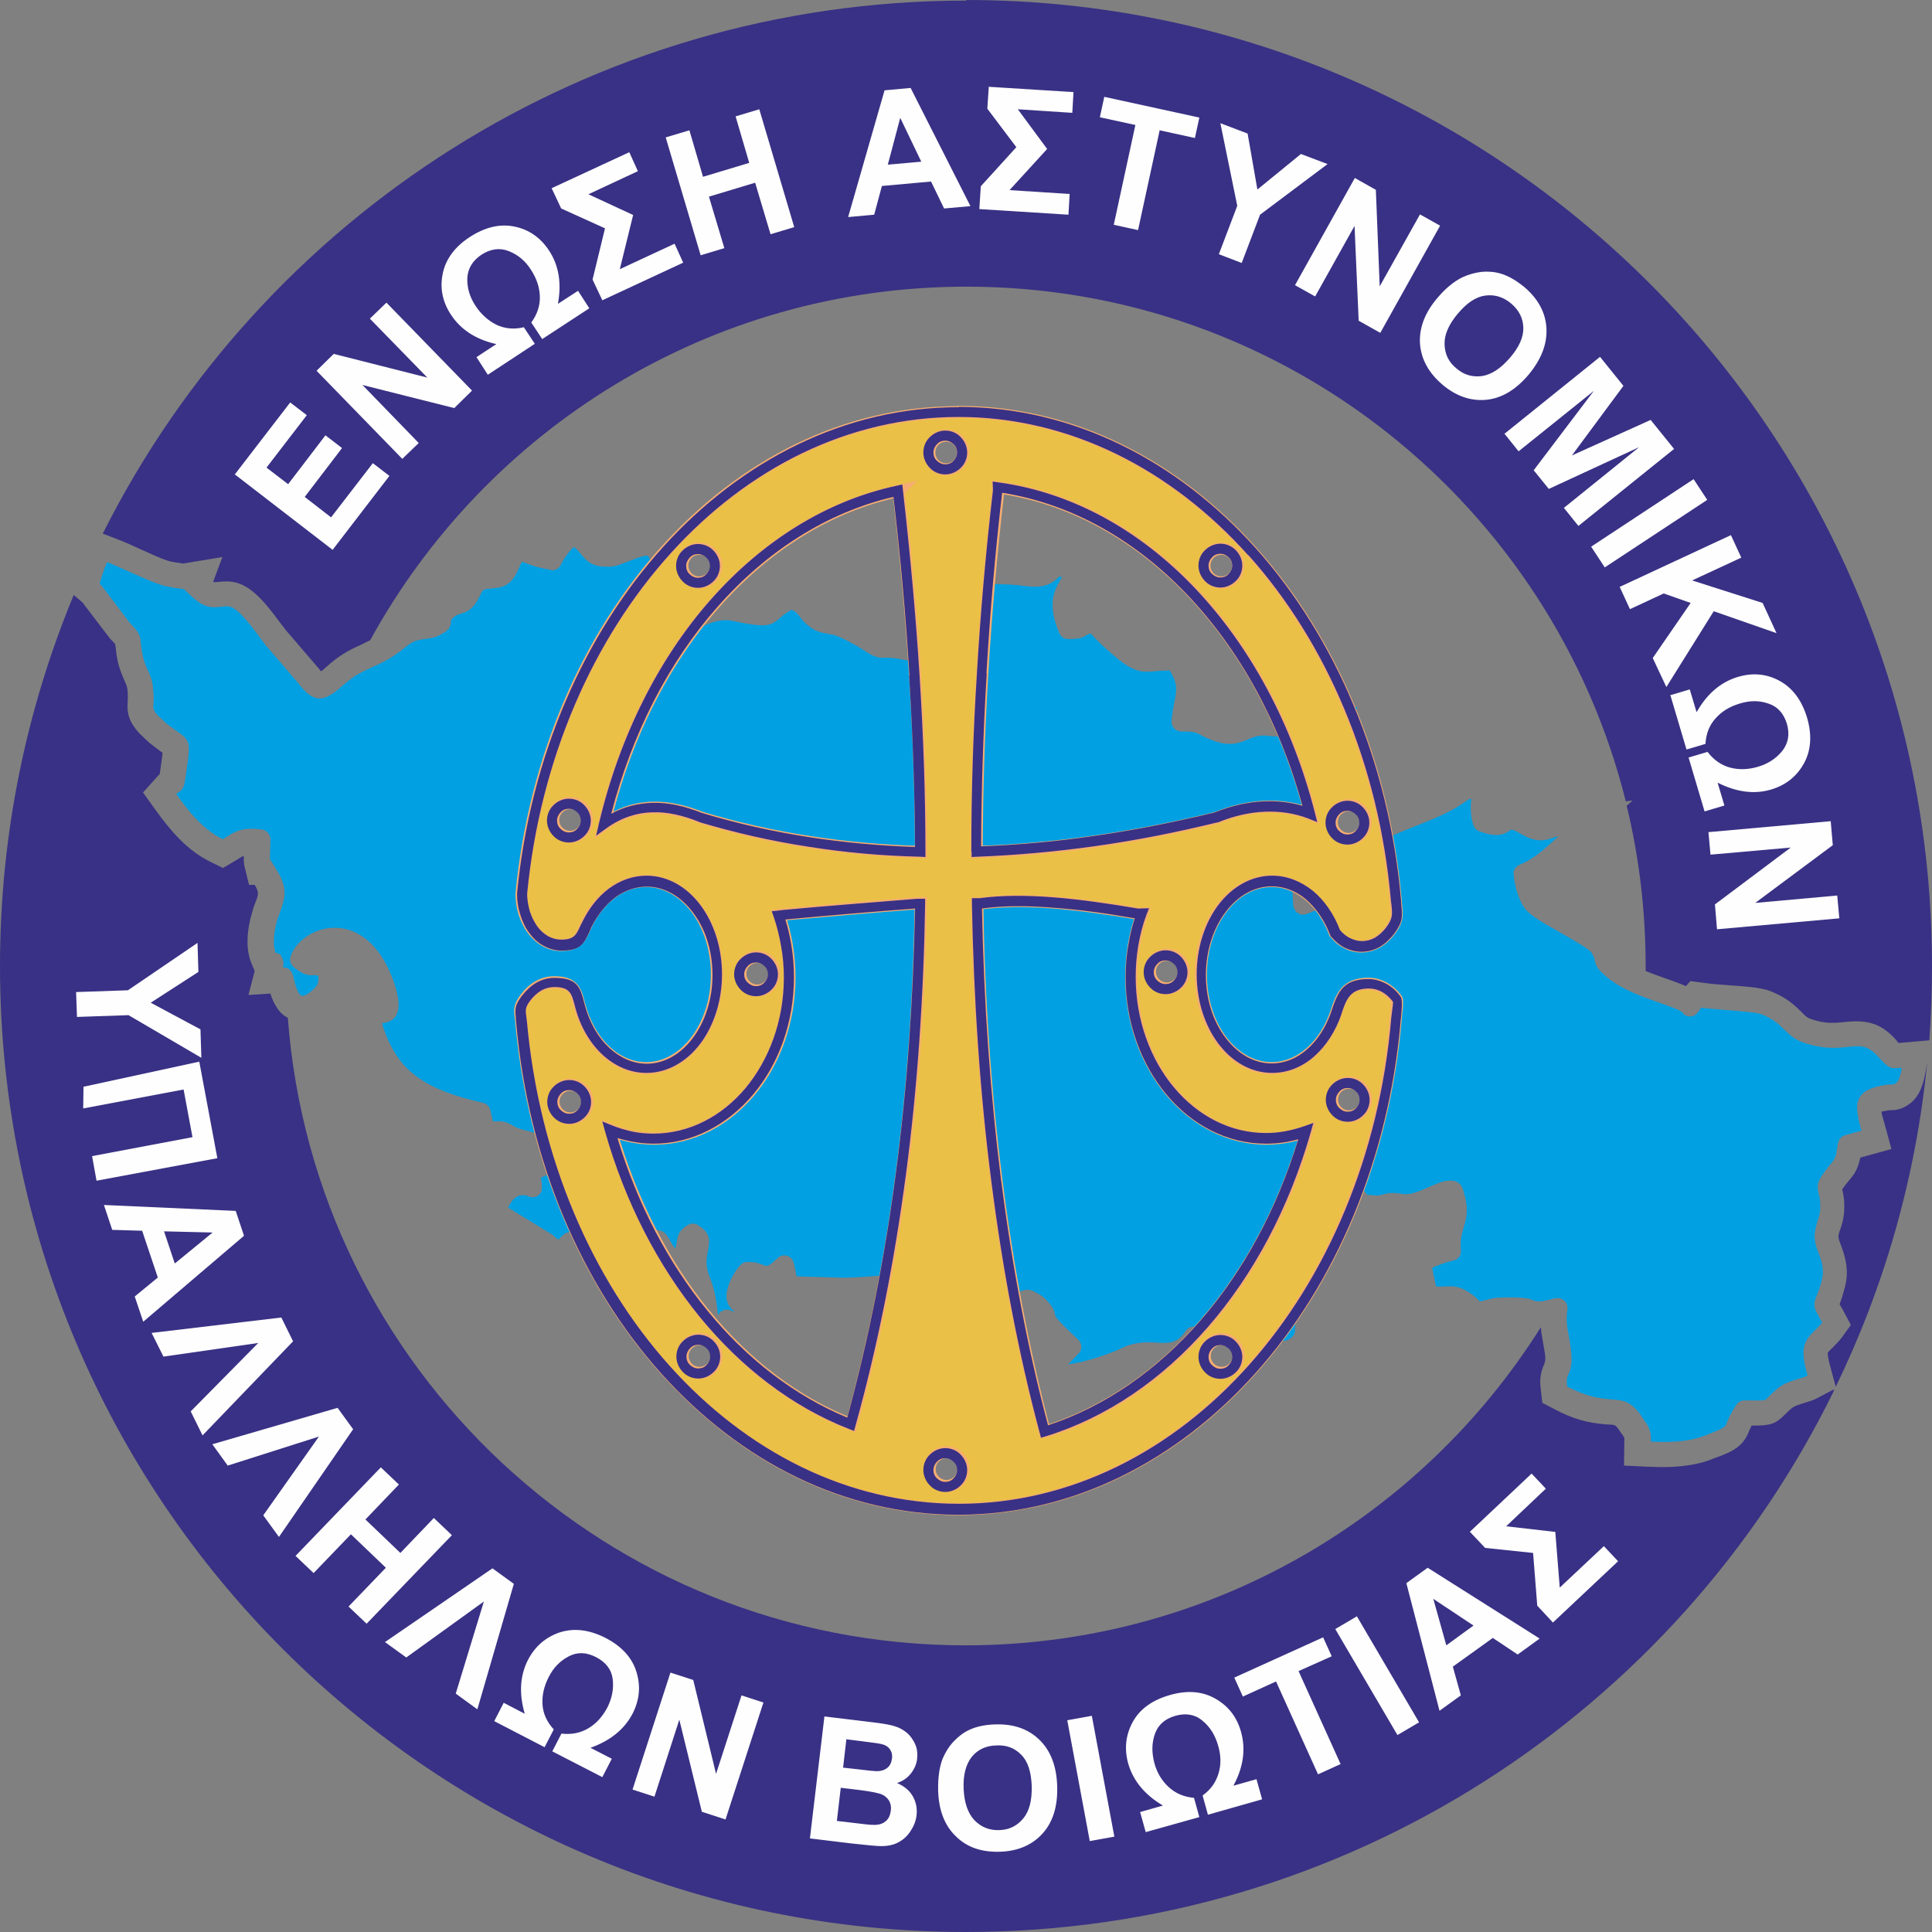 <?xml version="1.0" encoding="UTF-8"?>
<!DOCTYPE svg PUBLIC "-//W3C//DTD SVG 1.1//EN" "http://www.w3.org/Graphics/SVG/1.1/DTD/svg11.dtd">
<!-- Creator: CorelDRAW -->
<svg xmlns="http://www.w3.org/2000/svg" xml:space="preserve" width="31.704mm" height="31.704mm" version="1.1" style="shape-rendering:geometricPrecision; text-rendering:geometricPrecision; image-rendering:optimizeQuality; fill-rule:evenodd; clip-rule:evenodd"
viewBox="0 0 6.524 6.524"
 xmlns:xlink="http://www.w3.org/1999/xlink"
 xmlns:xodm="http://www.corel.com/coreldraw/odm/2003">
 <rect x="0" y="0" width="6.524" height="6.524" fill="#808080" stroke="none"/>
 <defs>
  <style type="text/css">
   <![CDATA[
    .str0 {stroke:#F6AD71;stroke-width:0.041;stroke-miterlimit:22.926}
    .fil2 {fill:#EAC046}
    .fil1 {fill:#393185}
    .fil4 {fill:#FEFEFE;fill-rule:nonzero}
    .fil0 {fill:#00A0E3;fill-rule:nonzero}
    .fil3 {fill:#393185;fill-rule:nonzero}
   ]]>
  </style>
 </defs>
 <g id="Layer_x0020_1">
  <path class="fil0" d="M1.861 1.924c-0.038,-0.005 -0.064,-0.014 -0.087,-0.023 -0.004,-0.002 -0.008,-0.003 -0.012,-0.004l-0.003 0.006c-0.019,0.044 -0.033,0.078 -0.087,0.083 -0.011,0.001 -0.015,0.001 -0.018,0.002 -0.02,0.001 -0.024,0.002 -0.034,0.025 -0.023,0.047 -0.043,0.053 -0.066,0.06 -0.007,0.002 -0.016,0.005 -0.025,0.014 -0.006,0.006 -0.006,0.007 -0.006,0.008 -0.001,0.019 -0.001,0.032 -0.043,0.052 -0.015,0.007 -0.03,0.009 -0.046,0.011 -0.011,0.002 -0.023,0.003 -0.033,0.007 -0.013,0.005 -0.025,0.015 -0.038,0.025 -0.005,0.004 -0.01,0.008 -0.017,0.013 -0.03,0.023 -0.058,0.036 -0.087,0.049 -0.015,0.007 -0.031,0.014 -0.047,0.023 -0.022,0.012 -0.04,0.028 -0.056,0.041 -0.009,0.008 -0.017,0.015 -0.024,0.02 -0.042,0.031 -0.075,0.037 -0.123,-0.027l-0.103 -0.12 -0 0c-0.009,-0.01 -0.02,-0.025 -0.031,-0.04 -0.032,-0.042 -0.071,-0.094 -0.098,-0.1 -0.011,-0.003 -0.021,-0.001 -0.03,-0 -0.028,0.003 -0.052,0.006 -0.093,-0.029 -0.017,-0.015 -0.026,-0.024 -0.032,-0.03 -0,-0 -0.001,-0.001 -0.001,-0.001 -0,0 -0,0 -0.001,0 -0.009,-0.001 -0.025,-0.002 -0.058,-0.009 -0.029,-0.006 -0.077,-0.028 -0.125,-0.049 -0.027,-0.012 -0.053,-0.024 -0.075,-0.033 -0.01,0.021 -0.018,0.048 -0.026,0.073 0.005,0.004 0.01,0.01 0.015,0.017l0.087 0.115c0.035,0.036 0.035,0.042 0.038,0.072 0.001,0.009 0.002,0.021 0.007,0.043 0.004,0.018 0.01,0.031 0.015,0.043 0.009,0.019 0.017,0.036 0.019,0.065 0.003,0.026 0.002,0.042 0.001,0.054 -0.001,0.012 -0.001,0.017 0.014,0.035 0.001,0.001 0.008,0.008 0.016,0.015 0.005,0.005 0.011,0.01 0.013,0.012 0.013,0.011 0.024,0.018 0.032,0.024 0.046,0.032 0.052,0.036 0.038,0.127l-0.002 0.015c-0.004,0.03 -0.006,0.041 -0.01,0.05l0 0c-0.006,0.012 -0.011,0.015 -0.019,0.019 -0.001,0.001 -0.002,0.001 -0.005,0.004 0.042,0.059 0.089,0.119 0.157,0.153 0.005,-0.003 0.009,-0.005 0.013,-0.008 0.032,-0.02 0.054,-0.033 0.119,-0.025 0.017,0.002 0.03,0.018 0.029,0.035 -0,0.022 -0.001,0.036 -0.001,0.047 -0,0.012 -0.001,0.018 -0,0.019l0 0 0 -0c0,0 0.002,0.003 0.006,0.009 0.005,0.008 0.012,0.019 0.023,0.038 0.031,0.056 0.021,0.086 0.004,0.133 -0.003,0.007 -0.005,0.015 -0.008,0.022 -0.006,0.02 -0.011,0.044 -0.012,0.068 -0.001,0.017 0.001,0.034 0.006,0.046 0.011,0 0.019,0.005 0.025,0.026 0.002,0.008 0.002,0.013 -0.001,0.023 0.011,-0.001 0.023,0.004 0.029,0.015l0.001 0.001c0.003,0.005 0.004,0.01 0.006,0.017 0.003,0.012 0.009,0.042 0.021,0.058 0.005,0.006 0.014,0.008 0.03,-0.004 0.016,-0.012 0.026,-0.021 0.03,-0.031 0.003,-0.007 0.004,-0.015 0.003,-0.028 -0.006,-0.002 -0.01,-0.002 -0.013,-0.002 -0.019,0.001 -0.037,0.001 -0.071,-0.028 -0.01,-0.009 -0.014,-0.022 -0.01,-0.034l-0 0c0.008,-0.028 0.031,-0.054 0.061,-0.073 0.025,-0.015 0.055,-0.025 0.087,-0.025 0.033,-0 0.068,0.009 0.1,0.033 0.039,0.028 0.075,0.076 0.102,0.153 0.03,0.089 0.011,0.122 -0.024,0.133 -0.006,0.002 -0.011,0.003 -0.017,0.003l0.001 0.004c0.025,0.082 0.063,0.138 0.117,0.177 0.056,0.041 0.13,0.067 0.223,0.088 0.013,0.003 0.023,0.014 0.025,0.026l0.009 0.037c0.037,-0.003 0.049,0.004 0.067,0.014 0.008,0.005 0.019,0.011 0.043,0.016 0.019,0.005 0.038,0.01 0.056,0.019 -0.034,-0.124 -0.057,-0.254 -0.069,-0.388 -0.004,-0.039 -0.009,-0.046 0.016,-0.079 0.024,-0.032 0.058,-0.052 0.095,-0.052 0.069,0 0.073,0.031 0.086,0.08 0.033,0.122 0.121,0.21 0.225,0.21 0.132,0 0.239,-0.142 0.239,-0.316 0,-0.175 -0.107,-0.316 -0.239,-0.316 -0.086,0 -0.161,0.06 -0.203,0.149 -0.02,0.042 -0.024,0.067 -0.085,0.067 -0.037,0 -0.071,-0.02 -0.095,-0.052 -0.023,-0.031 -0.038,-0.074 -0.038,-0.121 0.042,-0.431 0.203,-0.817 0.441,-1.105 -0.001,-0.004 -0.003,-0.008 -0.004,-0.012l-0.01 -0.022c-0.006,-0.008 -0.04,0.006 -0.069,0.017 -0.021,0.008 -0.04,0.016 -0.056,0.017 -0.064,0.005 -0.083,-0.017 -0.105,-0.044 -0.006,-0.007 -0.012,-0.015 -0.022,-0.022 -0.006,0.005 -0.012,0.011 -0.017,0.018 -0.011,0.013 -0.02,0.028 -0.028,0.043 -0.006,0.013 -0.019,0.019 -0.033,0.018l0 0zm0.005 2.036l-0.04 0.017c0.002,0.008 0.004,0.018 0.004,0.033 0.001,0.018 -0.013,0.033 -0.031,0.033 -0.005,0 -0.01,-0.001 -0.014,-0.003 -0.003,-0.001 -0.006,-0.002 -0.009,-0.003 -0.013,-0.003 -0.025,-0 -0.034,0.006 -0.011,0.008 -0.02,0.02 -0.026,0.035l0.139 0.085 0 -0c0.011,0.006 0.016,0.011 0.021,0.016 0.002,0.002 0.005,0.004 0.01,0.007l0.016 -0.016c0.011,-0.011 0.029,-0.012 0.042,-0.003l0 -0c0.002,0.002 0.005,0.003 0.007,0.004 -0.032,-0.068 -0.06,-0.139 -0.085,-0.212zm0.328 0.196c0.046,-0.009 0.056,0.009 0.072,0.039 0.003,0.006 0.007,0.013 0.014,0.02 0.003,-0.004 0.004,-0.009 0.004,-0.013 0.003,-0.025 0.006,-0.049 0.042,-0.067 0.01,-0.005 0.022,-0.004 0.031,0.002l0 -0c0.045,0.028 0.04,0.053 0.033,0.09 -0.004,0.02 -0.009,0.046 0.006,0.084 0.018,0.044 0.023,0.083 0.028,0.124l0.001 0.006c0.007,-0.016 0.026,-0.023 0.042,-0.016 0.005,0.002 0.01,0.004 0.015,0.006 -0.005,-0.004 -0.01,-0.009 -0.015,-0.015 -0.017,-0.019 -0.017,-0.046 -0.008,-0.072 0.009,-0.03 0.031,-0.063 0.042,-0.073 0.006,-0.006 0.013,-0.009 0.02,-0.009l0 -0c0.029,-0.002 0.045,0.005 0.06,0.011 0.008,0.003 0.014,0.005 0.045,-0.025 0.013,-0.012 0.033,-0.012 0.046,0.001 0.005,0.005 0.007,0.011 0.009,0.017l0 -0 0.009 0.044 0.132 0.004 0 -0c0.035,0.002 0.07,-0.001 0.106,-0.003 0.021,-0.002 0.042,-0.003 0.063,-0.004 0.073,-0.395 0.112,-0.813 0.118,-1.254l-0.009 0c-0.143,0.01 -0.298,0.024 -0.454,0.038l-0.015 0.002c0.023,0.065 0.035,0.135 0.035,0.21 0,0.301 -0.205,0.545 -0.457,0.545 -0.052,0 -0.101,-0.01 -0.147,-0.029 0.034,0.121 0.079,0.235 0.134,0.341zm1.23 0.218c0.016,-0.012 0.031,-0.019 0.046,-0.019 0.004,0 0.007,0.001 0.011,0.002l0 -0c0.012,0.004 0.021,0.009 0.031,0.015 0.009,0.006 0.018,0.013 0.026,0.023 0.02,0.022 0.022,0.032 0.024,0.043 0.001,0.007 0.003,0.015 0.079,0.086 0.013,0.012 0.014,0.033 0.002,0.046l-0.036 0.037c0.008,-0.001 0.017,-0.002 0.025,-0.004 0.061,-0.012 0.131,-0.038 0.154,-0.05 0.047,-0.023 0.087,-0.021 0.123,-0.019 0.036,0.002 0.067,0.003 0.094,-0.039 0.007,-0.011 0.019,-0.016 0.031,-0.015l0 -0c0.007,0.001 0.014,0.002 0.02,0.003 0.158,-0.177 0.281,-0.405 0.355,-0.663 -0.043,0.016 -0.088,0.024 -0.135,0.024 -0.252,0 -0.457,-0.244 -0.457,-0.545 0,-0.076 0.013,-0.149 0.037,-0.215l-0.014 0c-0.201,-0.035 -0.387,-0.055 -0.533,-0.034l-0.01 0c0.008,0.466 0.049,0.911 0.125,1.324zm0.882 0.154c0.031,0.003 0.056,-0.001 0.066,-0.028 0.001,-0.004 0.002,-0.032 0.002,-0.066 -0.022,0.033 -0.045,0.064 -0.068,0.095zm0.282 -0.516c0.018,0.007 0.024,0.015 0.029,0.023 0,0 -0,-0.001 0.018,0.001 0.02,0.002 0.027,-0 0.033,-0.002 0.014,-0.004 0.029,-0.009 0.071,-0.002 0.024,0.004 0.058,-0.011 0.087,-0.024 0.023,-0.01 0.043,-0.019 0.062,-0.021 0.031,-0.003 0.051,0.009 0.056,0.045 0.001,0.002 0.002,0.004 0.003,0.008 0.012,0.05 0.004,0.077 -0.005,0.107 -0.006,0.02 -0.012,0.041 -0.009,0.075 0.002,0.016 -0.009,0.031 -0.024,0.034l0 0c-0.029,0.007 -0.052,0.016 -0.073,0.025l0.013 0.063c0.011,0.001 0.021,0.001 0.03,0 0.027,-0.001 0.049,-0.002 0.083,0.021 0.019,0.013 0.029,0.023 0.035,0.03 0.004,-0.001 0.013,-0.003 0.028,-0.007l0.012 -0.003c0.013,-0.003 0.036,-0.004 0.059,-0.004 0.024,0 0.049,0.001 0.064,0.004 0.003,0 0.005,0.001 0.007,0.002l0.017 0.006c0.015,0.004 0.028,0 0.047,-0.004 0.007,-0.002 0.014,-0.004 0.022,-0.005 0.017,-0.004 0.035,0.007 0.039,0.024 0.001,0.004 0.001,0.008 0.001,0.011l0 0c-0.005,0.042 -0.002,0.058 0.004,0.089 0.002,0.01 0.004,0.022 0.006,0.037 0.009,0.059 0.001,0.078 -0.007,0.097 -0.004,0.008 -0.007,0.016 -0.004,0.04 0.071,0.037 0.113,0.04 0.144,0.043 0.044,0.003 0.071,0.005 0.107,0.057l0.003 0.005c0.015,0.021 0.022,0.031 0.026,0.047 0.003,0.01 0.003,0.02 0.003,0.034 0.026,0.001 0.053,0.002 0.08,-0 0.035,-0.002 0.069,-0.008 0.099,-0.019 0.071,-0.028 0.071,-0.029 0.076,-0.042 0.005,-0.013 0.013,-0.033 0.034,-0.064 0.007,-0.01 0.018,-0.015 0.029,-0.014l0.009 0c0.036,0 0.052,0.001 0.059,-0.002 0.002,-0.001 0.005,-0.004 0.012,-0.011 0.005,-0.005 0.012,-0.012 0.023,-0.022 0.025,-0.023 0.052,-0.03 0.077,-0.038 0.011,-0.003 0.022,-0.006 0.031,-0.011l-0.002 -0.007c-0,-0.001 -0,-0.002 -0.001,-0.003 -0.007,-0.027 -0.015,-0.061 -0.009,-0.086 0.006,-0.027 0.022,-0.043 0.039,-0.059 0.007,-0.007 0.015,-0.015 0.022,-0.024 -0.005,-0.009 -0.009,-0.016 -0.012,-0.022 -0.009,-0.016 -0.013,-0.023 -0.014,-0.036 -0.001,-0.011 0.002,-0.018 0.007,-0.031l0.001 -0.002c0.004,-0.01 0.01,-0.026 0.017,-0.052 0.009,-0.037 -0.001,-0.065 -0.01,-0.089 -0.009,-0.022 -0.016,-0.043 -0.014,-0.068 0.002,-0.017 0.006,-0.031 0.01,-0.045 0.004,-0.011 0.007,-0.022 0.008,-0.033 0.002,-0.029 -0.001,-0.044 -0.004,-0.054 -0.008,-0.034 -0.01,-0.043 0.045,-0.11 0.012,-0.015 0.013,-0.023 0.016,-0.043 0.001,-0.006 0.002,-0.013 0.004,-0.022 0.002,-0.013 0.013,-0.023 0.025,-0.026l0.054 -0.015 -0.002 -0.006c-0.004,-0.016 -0.008,-0.03 -0.01,-0.042 -0.01,-0.057 0.003,-0.092 0.09,-0.106 0.011,-0.002 0.019,-0.002 0.026,-0.002 0.004,0 0.007,0 0.014,-0.006 0.005,-0.004 0.009,-0.013 0.012,-0.024 0.003,-0.008 0.004,-0.017 0.006,-0.026l-0.005 0c-0.034,0.003 -0.038,0.003 -0.074,-0.037 -0.036,-0.041 -0.064,-0.038 -0.1,-0.034 -0.039,0.004 -0.085,0.009 -0.152,-0.014 -0.032,-0.011 -0.048,-0.027 -0.067,-0.045 -0.016,-0.016 -0.035,-0.035 -0.076,-0.051 -0.015,-0.006 -0.065,-0.01 -0.115,-0.014 -0.032,-0.003 -0.064,-0.005 -0.088,-0.008l-0.004 0.005c-0.001,0.001 -0.002,0.002 -0.003,0.004 -0.002,0.003 -0.005,0.007 -0.007,0.009 -0.011,0.014 -0.032,0.015 -0.045,0.004 -0.002,-0.002 -0.004,-0.004 -0.005,-0.006l-0 0c-0.006,-0.008 -0.039,-0.019 -0.078,-0.033 -0.056,-0.02 -0.123,-0.043 -0.171,-0.082 -0.042,-0.034 -0.043,-0.044 -0.047,-0.062 -0.001,-0.005 -0.002,-0.011 -0.011,-0.025 -0.007,-0.012 -0.055,-0.039 -0.102,-0.066 -0.051,-0.029 -0.102,-0.057 -0.121,-0.081 -0.011,-0.013 -0.02,-0.034 -0.027,-0.054 -0.007,-0.022 -0.012,-0.047 -0.013,-0.065 -0.001,-0.014 0.008,-0.026 0.02,-0.031 0.049,-0.019 0.088,-0.056 0.128,-0.093l0.003 -0.003c-0.005,0.001 -0.01,0.002 -0.015,0.004 -0.028,0.01 -0.057,0.02 -0.113,-0.013 -0.028,-0.016 -0.03,-0.014 -0.034,-0.012 -0.018,0.013 -0.04,0.028 -0.105,0.004 -0.01,-0.004 -0.017,-0.012 -0.02,-0.021l-0 0c-0.01,-0.032 -0.009,-0.058 -0.008,-0.077 0,-0.006 0.002,-0.007 0.001,-0.009 -0.005,-0.013 -0.023,0.024 -0.147,0.073 -0.019,0.008 -0.003,0.001 -0.02,0.008 -0.037,0.015 -0.076,0.03 -0.113,0.047 0.013,0.07 0.022,0.14 0.029,0.213 0.004,0.048 0.01,0.061 -0.021,0.102 -0.024,0.032 -0.058,0.052 -0.095,0.052 -0.035,0 -0.066,-0.017 -0.089,-0.045 -0.012,-0.032 -0.028,-0.061 -0.048,-0.086 -0.018,0.009 -0.036,0.017 -0.054,0.023 -0.017,0.006 -0.035,-0.004 -0.041,-0.021 -0.001,-0.003 -0.002,-0.005 -0.002,-0.008l-0 0c-0.001,-0.017 -0.002,-0.033 -0.003,-0.046 -0.001,-0.018 0.002,-0.023 0,-0.025 -0.003,-0.003 -0.003,0.003 -0.013,0.001 -0.013,-0.002 -0.03,-0.004 -0.053,-0.008 -0.005,-0.001 -0.009,-0.003 -0.013,-0.006 -0.126,0.009 -0.227,0.147 -0.227,0.316 0,0.175 0.107,0.316 0.239,0.316 0.097,0 0.181,-0.077 0.218,-0.187 0.018,-0.055 0.033,-0.098 0.109,-0.098 0.037,0 0.071,0.02 0.095,0.052 0.004,0.005 -0.002,0.056 -0.003,0.066 -0.017,0.202 -0.06,0.394 -0.125,0.572zm-0.209 -1.278c0.011,-0.011 0.021,-0.021 0.024,-0.033 0.002,-0.005 0.003,-0.01 0.004,-0.016 -0.02,-0.069 -0.044,-0.136 -0.071,-0.2 -0.004,0.001 -0.008,0.001 -0.012,0.001 -0.017,0.002 -0.029,0 -0.041,-0.001 -0.008,-0.001 -0.016,-0.002 -0.022,-0.001 -0.019,0.001 -0.033,0.007 -0.047,0.013 -0.035,0.014 -0.065,0.026 -0.13,-0.001 -0.015,-0.006 -0.023,-0.011 -0.031,-0.015 -0.013,-0.007 -0.02,-0.011 -0.064,-0.011 -0.018,-0 -0.033,-0.015 -0.033,-0.032 -0,-0.001 0,-0.002 0,-0.004l-0 -0c0.003,-0.03 0.007,-0.052 0.011,-0.07 0.007,-0.037 0.01,-0.055 -0.017,-0.1 -0.017,-0 -0.031,0.001 -0.043,0.002 -0.041,0.004 -0.069,0.007 -0.119,-0.031 -0.018,-0.013 -0.044,-0.036 -0.068,-0.058 -0.013,-0.013 -0.026,-0.025 -0.036,-0.037 -0.01,0.001 -0.012,0.003 -0.014,0.004 -0.011,0.008 -0.02,0.014 -0.063,0.014 -0.013,-0 -0.025,-0.008 -0.03,-0.02l-0 0c-0.041,-0.098 -0.018,-0.14 0.002,-0.177 0.003,-0.005 0.005,-0.009 0.007,-0.013 -0.007,-0.002 -0.009,-0.001 -0.012,0.002 -0.018,0.017 -0.042,0.038 -0.112,0.029 -0.029,-0.004 -0.079,-0.008 -0.123,-0.006l-0.003 0c-0.027,0.307 -0.041,0.61 -0.041,0.905 0.263,-0.008 0.532,-0.048 0.809,-0.115 0.094,-0.038 0.186,-0.048 0.273,-0.027zm0.193 -0.302c0.002,-0.01 0.005,-0.02 0.007,-0.029 0.002,-0.006 0.003,-0.013 0.004,-0.017l-0.018 0.009 -0.007 0.004c0.004,0.011 0.009,0.022 0.013,0.033zm-1.486 -0.197c-0.006,-0.001 -0.013,-0.003 -0.02,-0.004 -0.01,-0.002 -0.021,-0.005 -0.036,-0.007 -0.021,-0.003 -0.031,-0.003 -0.039,-0.003 -0.024,0.001 -0.034,0.001 -0.077,-0.027 -0.01,-0.007 -0.026,-0.016 -0.043,-0.025 -0.012,-0.006 -0.025,-0.013 -0.036,-0.018 -0.016,-0.007 -0.029,-0.009 -0.041,-0.011 -0.021,-0.004 -0.039,-0.007 -0.063,-0.026 -0.018,-0.014 -0.025,-0.025 -0.033,-0.035 -0.005,-0.007 -0.009,-0.013 -0.026,-0.02 -0.017,0.01 -0.027,0.018 -0.035,0.025 -0.033,0.029 -0.044,0.038 -0.162,0.013 -0.04,-0.009 -0.071,0.005 -0.101,0.017 -0.012,0.005 -0.024,0.011 -0.037,0.015 -0.137,0.182 -0.241,0.406 -0.299,0.656 0.109,-0.077 0.218,-0.066 0.327,-0.023 0.24,0.072 0.487,0.109 0.743,0.116 -0.001,-0.209 -0.009,-0.423 -0.023,-0.642z"/>
  <path class="fil1" d="M6.194 4.694c-0.53,1.084 -1.644,1.83 -2.932,1.83 -1.802,0 -3.262,-1.46 -3.262,-3.262 0,-0.444 0.089,-0.867 0.249,-1.253l0.029 0.025c0.002,0.001 0.004,0.004 0.004,0.005l0.09 0.118 0.003 0.003c0.004,0.004 0.01,0.01 0.014,0.015 0,0.002 0,0.004 0.001,0.006 0.002,0.018 0.004,0.036 0.008,0.054 0.005,0.021 0.012,0.04 0.021,0.06 0.006,0.014 0.011,0.023 0.012,0.039 0.001,0.014 0.001,0.025 0,0.039 -0.003,0.04 0.008,0.066 0.034,0.097 0.006,0.007 0.015,0.015 0.022,0.022 0.006,0.005 0.011,0.011 0.017,0.016 0.012,0.01 0.025,0.019 0.038,0.029 0.002,0.002 0.005,0.003 0.007,0.005 -0.001,0.013 -0.004,0.029 -0.005,0.039l-0.002 0.015c-0.001,0.006 -0.002,0.012 -0.003,0.019 -0.004,0.003 -0.007,0.006 -0.01,0.01l-0.046 0.051 0.04 0.056c0.052,0.072 0.107,0.139 0.189,0.179l0.041 0.02 0.039 -0.023c0.005,-0.003 0.01,-0.006 0.015,-0.009 0.006,-0.004 0.011,-0.007 0.016,-0.009 -0,0.011 -0,0.022 0.002,0.033l0.016 0.065 0.019 0c0.001,0.001 0.001,0.002 0.002,0.003 0.015,0.027 0.009,0.034 -0.002,0.063 -0.003,0.008 -0.006,0.016 -0.008,0.025 -0.009,0.029 -0.015,0.061 -0.016,0.091 -0.001,0.027 0.002,0.055 0.012,0.08l0.012 0.029 -0.021 0.081 0.074 -0.005c0.006,0.02 0.015,0.038 0.027,0.055 0.009,0.012 0.02,0.021 0.032,0.027 0.089,1.185 1.08,2.119 2.288,2.119 0.819,0 1.537,-0.429 1.943,-1.074 0.001,0.013 0.003,0.027 0.006,0.042 0.002,0.012 0.004,0.023 0.006,0.035 0.003,0.018 0.006,0.032 -0.001,0.049 -0.013,0.029 -0.015,0.053 -0.011,0.084l0.005 0.045 0.04 0.021c0.06,0.032 0.11,0.047 0.177,0.052 0.028,0.002 0.028,-0.002 0.044,0.021l0.003 0.005c0.004,0.005 0.011,0.014 0.013,0.02 0.001,0.003 0,0.008 0,0.011l-0.001 0.082 0.082 0.004c0.029,0.001 0.059,0.002 0.088,-0 0.042,-0.003 0.085,-0.009 0.125,-0.025 0.052,-0.02 0.102,-0.033 0.125,-0.09 0.004,-0.009 0.007,-0.017 0.011,-0.024 0.023,0 0.048,0 0.067,-0.006 0.02,-0.007 0.031,-0.017 0.045,-0.031 0.006,-0.006 0.013,-0.013 0.02,-0.019 0.012,-0.011 0.029,-0.015 0.044,-0.02 0.016,-0.005 0.031,-0.009 0.046,-0.017l0.053 -0.028zm-2.932 -4.694c1.802,0 3.262,1.46 3.262,3.262 0,0.084 -0.003,0.168 -0.009,0.251l-0.104 0.009c-0.003,-0.003 -0.005,-0.006 -0.007,-0.009 -0.051,-0.058 -0.1,-0.07 -0.173,-0.062 -0.044,0.005 -0.072,0.005 -0.116,-0.01 -0.015,-0.005 -0.022,-0.014 -0.033,-0.025 -0.033,-0.033 -0.062,-0.053 -0.106,-0.07 -0.034,-0.013 -0.1,-0.016 -0.138,-0.019 -0.028,-0.002 -0.056,-0.004 -0.084,-0.008l-0.046 -0.006 -0.015 0.017c-0.022,-0.01 -0.046,-0.018 -0.066,-0.025 -0.021,-0.008 -0.046,-0.016 -0.07,-0.026 0,-0.006 0,-0.011 0,-0.017 0,-0.186 -0.022,-0.368 -0.064,-0.541l0.02 -0.018 -0.023 0.003c-0.249,-0.998 -1.151,-1.738 -2.226,-1.738 -0.869,0 -1.624,0.483 -2.014,1.194 -0.009,0.004 -0.017,0.008 -0.026,0.013 -0.018,0.008 -0.035,0.016 -0.053,0.026 -0.026,0.015 -0.048,0.032 -0.07,0.052 -0.005,0.005 -0.011,0.01 -0.017,0.014 -0.003,-0.003 -0.005,-0.006 -0.006,-0.008l-0.002 -0.002 -0.109 -0.127c-0.008,-0.01 -0.016,-0.021 -0.024,-0.031 -0.036,-0.048 -0.086,-0.117 -0.147,-0.132 -0.02,-0.005 -0.038,-0.004 -0.059,-0.002 -0.003,0 -0.009,0.001 -0.013,0.001 -0.001,-0.001 -0.002,-0.001 -0.004,-0.002l0.031 -0.083 -0.133 0.022c-0.013,-0.002 -0.025,-0.004 -0.038,-0.006 -0.029,-0.006 -0.079,-0.031 -0.107,-0.043 -0.026,-0.012 -0.052,-0.024 -0.079,-0.034l-0.047 -0.018c0.536,-1.068 1.641,-1.8 2.917,-1.8z"/>
  <path class="fil1" d="M6.508 3.585c-0.038,0.39 -0.145,0.76 -0.309,1.098l-0.017 -0.063 -0 -0.001 -0.001 -0.003c-0.003,-0.01 -0.01,-0.038 -0.009,-0.048 0.002,-0.004 0.012,-0.013 0.015,-0.016 0.011,-0.011 0.022,-0.022 0.032,-0.035l0.031 -0.043 -0.025 -0.047c-0.004,-0.008 -0.009,-0.015 -0.013,-0.023 0.007,-0.019 0.013,-0.038 0.018,-0.058 0.013,-0.051 0.005,-0.092 -0.013,-0.14 -0.003,-0.007 -0.009,-0.023 -0.009,-0.031 0.001,-0.009 0.004,-0.018 0.007,-0.026 0.006,-0.017 0.01,-0.034 0.012,-0.052 0.002,-0.028 0.001,-0.052 -0.006,-0.08 -0,-0 -0,-0.001 -0,-0.001 0.008,-0.012 0.021,-0.028 0.028,-0.036 0.02,-0.024 0.027,-0.044 0.033,-0.071l0.105 -0.029 -0.024 -0.088c-0.003,-0.011 -0.007,-0.023 -0.009,-0.034 -0,-0.001 -0,-0.002 -0.001,-0.004 0.007,-0.002 0.015,-0.003 0.02,-0.004 0.004,-0.001 0.008,-0.001 0.012,-0.001 0.027,0 0.048,-0.009 0.069,-0.026 0.02,-0.017 0.031,-0.039 0.039,-0.064 0.004,-0.012 0.006,-0.025 0.009,-0.037l0.006 -0.036z"/>
  <path class="fil2 str0" d="M3.237 1.391c0.765,0 1.396,0.723 1.476,1.651 0.004,0.048 0.01,0.061 -0.021,0.102 -0.024,0.032 -0.058,0.052 -0.095,0.052 -0.035,0 -0.066,-0.017 -0.089,-0.045 -0.039,-0.104 -0.12,-0.176 -0.214,-0.176 -0.132,0 -0.239,0.142 -0.239,0.316 0,0.175 0.107,0.316 0.239,0.316 0.097,0 0.181,-0.077 0.218,-0.187 0.018,-0.055 0.033,-0.098 0.109,-0.098 0.037,0 0.071,0.02 0.095,0.052 0.004,0.005 -0.002,0.056 -0.003,0.066 -0.079,0.931 -0.71,1.656 -1.477,1.656 -0.765,0 -1.394,-0.721 -1.476,-1.648 -0.004,-0.039 -0.009,-0.046 0.016,-0.079 0.024,-0.032 0.058,-0.052 0.095,-0.052 0.069,0 0.073,0.031 0.086,0.08 0.033,0.122 0.121,0.21 0.225,0.21 0.132,0 0.239,-0.142 0.239,-0.316 0,-0.175 -0.107,-0.316 -0.239,-0.316 -0.086,0 -0.161,0.06 -0.203,0.149 -0.02,0.042 -0.024,0.067 -0.085,0.067 -0.037,0 -0.071,-0.02 -0.095,-0.052 -0.023,-0.031 -0.038,-0.074 -0.038,-0.121 0.089,-0.916 0.715,-1.626 1.474,-1.626zm0.291 3.444c-0.142,-0.534 -0.218,-1.14 -0.228,-1.784l0.01 0c0.146,-0.021 0.332,-0 0.533,0.034l0.014 -0c-0.024,0.066 -0.037,0.139 -0.037,0.215 0,0.301 0.205,0.545 0.457,0.545 0.047,0 0.092,-0.009 0.135,-0.024 -0.144,0.503 -0.474,0.888 -0.883,1.014zm-0.23 -1.958c0.001,-0.396 0.025,-0.804 0.073,-1.219l-0 -0.012c0.495,0.068 0.903,0.509 1.054,1.103 -0.1,-0.038 -0.207,-0.032 -0.318,0.013 -0.276,0.067 -0.546,0.107 -0.809,0.115zm-0.264 -1.219c0.049,0.422 0.075,0.829 0.076,1.219 -0.255,-0.007 -0.503,-0.044 -0.743,-0.116 -0.109,-0.043 -0.218,-0.054 -0.327,0.023 0.137,-0.583 0.521,-1.026 0.994,-1.126zm0.075 1.392c-0.009,0.633 -0.085,1.221 -0.234,1.76 -0.377,-0.147 -0.678,-0.519 -0.813,-0.994 0.046,0.019 0.096,0.029 0.147,0.029 0.252,0 0.457,-0.244 0.457,-0.545 0,-0.074 -0.013,-0.145 -0.035,-0.21l0.015 -0.002c0.155,-0.014 0.31,-0.027 0.454,-0.038l0.009 0zm1.015 -1.197c0.031,0 0.057,0.025 0.057,0.057 0,0.031 -0.025,0.057 -0.057,0.057 -0.031,0 -0.057,-0.025 -0.057,-0.057 0,-0.031 0.025,-0.057 0.057,-0.057zm-0.929 -0.382c0.031,0 0.057,0.025 0.057,0.057 0,0.031 -0.025,0.057 -0.057,0.057 -0.031,0 -0.057,-0.025 -0.057,-0.057 0,-0.031 0.025,-0.057 0.057,-0.057zm-0.834 0.382c0.031,0 0.057,0.025 0.057,0.057 0,0.031 -0.025,0.057 -0.057,0.057 -0.031,0 -0.057,-0.025 -0.057,-0.057 0,-0.031 0.025,-0.057 0.057,-0.057zm-0.436 0.859c0.031,0 0.057,0.025 0.057,0.057 0,0.031 -0.025,0.057 -0.057,0.057 -0.031,0 -0.057,-0.025 -0.057,-0.057 0,-0.031 0.025,-0.057 0.057,-0.057zm2.629 0.007c0.031,0 0.057,0.025 0.057,0.057 0,0.031 -0.025,0.057 -0.057,0.057 -0.031,0 -0.057,-0.025 -0.057,-0.057 0,-0.031 0.025,-0.057 0.057,-0.057zm-0.614 0.505c0.031,0 0.057,0.025 0.057,0.057 0,0.031 -0.025,0.057 -0.057,0.057 -0.031,0 -0.057,-0.025 -0.057,-0.057 0,-0.031 0.025,-0.057 0.057,-0.057zm-1.383 0.007c0.031,0 0.057,0.025 0.057,0.057 0,0.031 -0.025,0.057 -0.057,0.057 -0.031,0 -0.057,-0.025 -0.057,-0.057 0,-0.031 0.025,-0.057 0.057,-0.057zm1.568 1.405c0.031,0 0.057,-0.025 0.057,-0.057 0,-0.031 -0.025,-0.057 -0.057,-0.057 -0.031,0 -0.057,0.025 -0.057,0.057 0,0.031 0.025,0.057 0.057,0.057zm-0.929 0.382c0.031,0 0.057,-0.025 0.057,-0.057 0,-0.031 -0.025,-0.057 -0.057,-0.057 -0.031,0 -0.057,0.025 -0.057,0.057 0,0.031 0.025,0.057 0.057,0.057zm-0.834 -0.382c0.031,0 0.057,-0.025 0.057,-0.057 0,-0.031 -0.025,-0.057 -0.057,-0.057 -0.031,0 -0.057,0.025 -0.057,0.057 0,0.031 0.025,0.057 0.057,0.057zm-0.436 -0.859c0.031,0 0.057,-0.025 0.057,-0.057 0,-0.031 -0.025,-0.057 -0.057,-0.057 -0.031,0 -0.057,0.025 -0.057,0.057 0,0.031 0.025,0.057 0.057,0.057zm2.629 -0.007c0.031,0 0.057,-0.025 0.057,-0.057 0,-0.031 -0.025,-0.057 -0.057,-0.057 -0.031,0 -0.057,0.025 -0.057,0.057 0,0.031 0.025,0.057 0.057,0.057z"/>
  <path class="fil3" d="M3.237 1.374c0.386,0 0.738,0.181 1.004,0.478 0.268,0.3 0.449,0.718 0.49,1.188l0.001 0.015c0.004,0.04 0.006,0.057 -0.025,0.099 -0.014,0.018 -0.03,0.033 -0.049,0.044 -0.018,0.01 -0.038,0.016 -0.06,0.016 -0.02,0 -0.038,-0.005 -0.056,-0.013 -0.018,-0.009 -0.033,-0.022 -0.047,-0.038l-0.002 -0.002 -0.001 -0.003c-0.019,-0.05 -0.048,-0.092 -0.083,-0.122 -0.034,-0.028 -0.073,-0.043 -0.115,-0.043 -0.06,0 -0.115,0.033 -0.155,0.086 -0.041,0.054 -0.067,0.13 -0.067,0.213 0,0.084 0.025,0.159 0.067,0.213 0.04,0.053 0.095,0.086 0.155,0.086 0.044,0 0.085,-0.017 0.119,-0.047 0.036,-0.031 0.065,-0.076 0.083,-0.129l0 -0.001c0.021,-0.061 0.037,-0.108 0.125,-0.108 0.021,0 0.041,0.006 0.06,0.016 0.019,0.01 0.035,0.025 0.049,0.044 0.007,0.01 0.003,0.05 0.001,0.07l-0.001 0.008c-0.04,0.471 -0.221,0.891 -0.489,1.191 -0.266,0.298 -0.619,0.48 -1.005,0.48 -0.385,0 -0.737,-0.18 -1.003,-0.477 -0.268,-0.299 -0.449,-0.717 -0.49,-1.186 -0.001,-0.007 -0.001,-0.011 -0.001,-0.014 -0.003,-0.032 -0.004,-0.043 0.021,-0.076 0.014,-0.018 0.03,-0.033 0.049,-0.044 0.018,-0.01 0.038,-0.016 0.06,-0.016 0.078,0 0.087,0.032 0.101,0.085l0.002 0.008c0.016,0.059 0.045,0.109 0.083,0.144 0.036,0.033 0.079,0.053 0.126,0.053 0.06,0 0.115,-0.033 0.155,-0.086 0.041,-0.054 0.067,-0.13 0.067,-0.213 0,-0.084 -0.025,-0.159 -0.067,-0.213 -0.04,-0.053 -0.095,-0.086 -0.155,-0.086 -0.038,0 -0.074,0.013 -0.106,0.036 -0.033,0.025 -0.061,0.06 -0.082,0.103l-0.005 0.012c-0.019,0.041 -0.029,0.065 -0.095,0.065 -0.021,0 -0.041,-0.006 -0.06,-0.016 -0.019,-0.01 -0.035,-0.025 -0.049,-0.044 -0.013,-0.017 -0.023,-0.038 -0.03,-0.061 -0.007,-0.022 -0.011,-0.045 -0.011,-0.07l0 -0.002c0.045,-0.465 0.228,-0.877 0.495,-1.172 0.265,-0.292 0.614,-0.47 0.996,-0.47zm0.978 0.501c-0.26,-0.29 -0.603,-0.467 -0.978,-0.467 -0.372,0 -0.712,0.173 -0.971,0.459 -0.263,0.29 -0.442,0.695 -0.486,1.151 0,0.021 0.004,0.041 0.009,0.059 0.006,0.019 0.015,0.036 0.025,0.051 0.011,0.015 0.024,0.026 0.038,0.034 0.013,0.007 0.028,0.011 0.043,0.011 0.043,0 0.051,-0.016 0.064,-0.045 0.002,-0.004 0.003,-0.007 0.006,-0.012 0.023,-0.048 0.054,-0.088 0.092,-0.116 0.037,-0.027 0.08,-0.043 0.126,-0.043 0.072,0 0.136,0.038 0.182,0.099 0.045,0.06 0.073,0.143 0.073,0.234 0,0.091 -0.028,0.174 -0.073,0.234 -0.046,0.061 -0.111,0.099 -0.182,0.099 -0.056,0 -0.107,-0.023 -0.149,-0.062 -0.042,-0.039 -0.075,-0.095 -0.092,-0.161l-0.002 -0.008c-0.01,-0.037 -0.016,-0.059 -0.068,-0.059 -0.015,0 -0.03,0.004 -0.043,0.011 -0.014,0.008 -0.027,0.02 -0.038,0.034 -0.017,0.023 -0.017,0.031 -0.014,0.053 0.001,0.005 0.001,0.011 0.002,0.015 0.041,0.462 0.219,0.873 0.482,1.166 0.26,0.29 0.602,0.466 0.977,0.466 0.376,0 0.72,-0.177 0.98,-0.469 0.263,-0.295 0.441,-0.708 0.48,-1.172l0.001 -0.008c0.002,-0.015 0.006,-0.045 0.005,-0.046 -0.011,-0.015 -0.024,-0.026 -0.038,-0.034 -0.013,-0.007 -0.028,-0.011 -0.043,-0.011 -0.064,0 -0.077,0.037 -0.093,0.085l-0 0.001c-0.02,0.059 -0.053,0.109 -0.093,0.144 -0.04,0.035 -0.089,0.055 -0.141,0.055 -0.072,0 -0.136,-0.038 -0.182,-0.099 -0.045,-0.06 -0.073,-0.143 -0.073,-0.234 0,-0.091 0.028,-0.174 0.073,-0.234 0.046,-0.061 0.111,-0.099 0.182,-0.099 0.05,0 0.097,0.019 0.137,0.051 0.039,0.032 0.071,0.078 0.092,0.133 0.01,0.012 0.022,0.021 0.034,0.027 0.013,0.006 0.026,0.01 0.04,0.01 0.015,0 0.03,-0.004 0.043,-0.011 0.014,-0.008 0.027,-0.02 0.038,-0.034 0.023,-0.031 0.022,-0.044 0.019,-0.075l-0.002 -0.015c-0.04,-0.463 -0.218,-0.874 -0.481,-1.168zm-0.704 2.964c-0.071,-0.266 -0.125,-0.549 -0.163,-0.847 -0.039,-0.301 -0.06,-0.617 -0.066,-0.942l-0 -0.017 0.026 0c0.074,-0.01 0.158,-0.01 0.248,-0.003 0.09,0.007 0.187,0.021 0.287,0.038l0.037 -0.001 -0.009 0.023c-0.012,0.032 -0.021,0.067 -0.027,0.102 -0.006,0.035 -0.009,0.07 -0.009,0.107 0,0.146 0.05,0.279 0.13,0.374 0.08,0.095 0.189,0.153 0.31,0.153 0.022,0 0.044,-0.002 0.065,-0.006 0.022,-0.004 0.043,-0.01 0.064,-0.017l0.031 -0.011 -0.009 0.032c-0.073,0.255 -0.193,0.48 -0.347,0.657 -0.153,0.176 -0.34,0.305 -0.547,0.369l-0.017 0.005 -0.004 -0.017zm-0.13 -0.851c0.037,0.289 0.089,0.566 0.158,0.825 0.194,-0.064 0.369,-0.187 0.514,-0.353 0.145,-0.166 0.259,-0.376 0.331,-0.613 -0.013,0.004 -0.025,0.006 -0.038,0.009 -0.024,0.004 -0.047,0.006 -0.071,0.006 -0.131,0 -0.25,-0.063 -0.336,-0.166 -0.085,-0.102 -0.138,-0.242 -0.138,-0.396 0,-0.039 0.003,-0.076 0.01,-0.113 0.005,-0.03 0.012,-0.059 0.021,-0.086 -0.097,-0.017 -0.191,-0.03 -0.279,-0.036 -0.087,-0.007 -0.167,-0.007 -0.237,0.003 0.006,0.318 0.028,0.627 0.065,0.922zm-0.101 -1.112c0,-0.199 0.006,-0.4 0.019,-0.604 0.012,-0.204 0.03,-0.409 0.054,-0.616l-0.001 -0.03 0.02 0.003c0.249,0.034 0.477,0.162 0.661,0.355 0.187,0.196 0.33,0.459 0.407,0.76l0.008 0.032 -0.03 -0.012c-0.047,-0.018 -0.096,-0.025 -0.146,-0.023 -0.052,0.002 -0.105,0.014 -0.159,0.036l-0.001 0 -0.001 0c-0.139,0.034 -0.276,0.061 -0.411,0.08 -0.135,0.019 -0.269,0.031 -0.401,0.036l-0.018 0.001 0 -0.018zm0.052 -0.602c-0.012,0.198 -0.018,0.392 -0.019,0.584 0.125,-0.005 0.252,-0.016 0.38,-0.035 0.134,-0.019 0.27,-0.046 0.407,-0.079 0.058,-0.023 0.114,-0.036 0.169,-0.038 0.044,-0.002 0.087,0.003 0.129,0.015 -0.077,-0.283 -0.214,-0.53 -0.391,-0.715 -0.175,-0.183 -0.389,-0.305 -0.623,-0.342 -0.024,0.205 -0.041,0.409 -0.053,0.61zm-0.283 -0.619c0.024,0.211 0.043,0.419 0.056,0.623 0.013,0.203 0.02,0.403 0.02,0.599l0 0.017 -0.017 -0.001c-0.128,-0.003 -0.255,-0.014 -0.379,-0.034 -0.125,-0.019 -0.247,-0.047 -0.368,-0.083l-0.001 -0.001c-0.053,-0.021 -0.105,-0.034 -0.157,-0.032 -0.051,0.001 -0.103,0.017 -0.154,0.053l-0.036 0.026 0.01 -0.043c0.07,-0.295 0.202,-0.556 0.377,-0.754 0.174,-0.197 0.39,-0.334 0.629,-0.385l0.018 -0.004 0.002 0.018zm0.022 0.625c-0.012,-0.197 -0.03,-0.398 -0.054,-0.602 -0.224,0.052 -0.428,0.183 -0.593,0.37 -0.164,0.185 -0.289,0.426 -0.36,0.7 0.045,-0.025 0.091,-0.035 0.137,-0.037 0.057,-0.002 0.113,0.012 0.169,0.034 0.119,0.036 0.24,0.063 0.363,0.082 0.117,0.018 0.237,0.029 0.357,0.033 -0.001,-0.189 -0.008,-0.382 -0.02,-0.579zm0.053 0.77c-0.005,0.317 -0.026,0.623 -0.065,0.917 -0.039,0.294 -0.095,0.577 -0.17,0.847l-0.005 0.018 -0.018 -0.007c-0.191,-0.075 -0.362,-0.206 -0.503,-0.378 -0.141,-0.173 -0.252,-0.387 -0.32,-0.627l-0.009 -0.033 0.032 0.013c0.022,0.009 0.046,0.016 0.069,0.021 0.023,0.005 0.047,0.007 0.072,0.007 0.121,0 0.231,-0.059 0.31,-0.153 0.08,-0.096 0.13,-0.228 0.13,-0.374 0,-0.036 -0.003,-0.071 -0.009,-0.104 -0.006,-0.035 -0.014,-0.068 -0.025,-0.1l-0.007 -0.02c0.012,-0.001 0.024,-0.002 0.036,-0.004 0.077,-0.007 0.154,-0.014 0.232,-0.02 0.075,-0.006 0.15,-0.012 0.223,-0.018l0.001 -0 0.026 0 -0 0.017zm-0.099 0.913c0.038,-0.287 0.059,-0.586 0.065,-0.895 -0.068,0.005 -0.14,0.011 -0.213,0.017 -0.073,0.006 -0.149,0.013 -0.225,0.02 0.009,0.028 0.015,0.056 0.02,0.085 0.006,0.036 0.009,0.072 0.009,0.11 0,0.155 -0.053,0.295 -0.138,0.396 -0.086,0.102 -0.205,0.166 -0.336,0.166 -0.027,0 -0.053,-0.003 -0.078,-0.008 -0.015,-0.003 -0.029,-0.007 -0.044,-0.011 0.067,0.223 0.172,0.422 0.304,0.583 0.133,0.163 0.294,0.287 0.472,0.361 0.072,-0.263 0.126,-0.537 0.164,-0.824zm1.096 -2.127c0.02,0 0.039,0.008 0.052,0.022l0 0c0.013,0.013 0.022,0.032 0.022,0.052 0,0.02 -0.008,0.039 -0.022,0.052 -0.013,0.013 -0.032,0.022 -0.052,0.022 -0.02,0 -0.039,-0.008 -0.052,-0.022l-0 0c-0.013,-0.013 -0.022,-0.032 -0.022,-0.052 0,-0.02 0.008,-0.039 0.022,-0.052l0 0c0.013,-0.013 0.032,-0.022 0.052,-0.022zm0.028 0.046c-0.007,-0.007 -0.017,-0.012 -0.028,-0.012 -0.011,0 -0.021,0.004 -0.028,0.012 -0.007,0.007 -0.012,0.017 -0.012,0.028 0,0.011 0.004,0.021 0.012,0.028 0.007,0.007 0.017,0.012 0.028,0.012 0.011,0 0.021,-0.004 0.028,-0.012l0 0c0.007,-0.007 0.012,-0.017 0.012,-0.028 0,-0.011 -0.004,-0.021 -0.012,-0.028l-0 -0zm-0.957 -0.428c0.02,0 0.039,0.008 0.052,0.022 0.013,0.013 0.022,0.032 0.022,0.052 0,0.02 -0.008,0.039 -0.022,0.052l0 0c-0.013,0.013 -0.032,0.022 -0.052,0.022 -0.02,0 -0.039,-0.008 -0.052,-0.022 -0.013,-0.013 -0.022,-0.032 -0.022,-0.052 0,-0.02 0.008,-0.039 0.022,-0.052 0.013,-0.013 0.032,-0.022 0.052,-0.022zm0.028 0.046c-0.007,-0.007 -0.017,-0.012 -0.028,-0.012 -0.011,0 -0.021,0.004 -0.028,0.012l-0 0c-0.007,0.007 -0.012,0.017 -0.012,0.028 0,0.011 0.004,0.021 0.012,0.028l0 0c0.007,0.007 0.017,0.012 0.028,0.012 0.011,0 0.021,-0.004 0.028,-0.012 0.007,-0.007 0.012,-0.017 0.012,-0.028 0,-0.011 -0.004,-0.021 -0.012,-0.028zm-0.863 0.337c0.02,0 0.039,0.008 0.052,0.022l0 0c0.013,0.013 0.022,0.032 0.022,0.052 0,0.02 -0.008,0.039 -0.022,0.052l-0 0c-0.013,0.013 -0.032,0.022 -0.052,0.022 -0.02,0 -0.039,-0.008 -0.052,-0.022 -0.013,-0.013 -0.022,-0.032 -0.022,-0.052 0,-0.02 0.008,-0.039 0.022,-0.052 0.013,-0.013 0.032,-0.022 0.052,-0.022zm0.028 0.046c-0.007,-0.007 -0.017,-0.012 -0.028,-0.012 -0.011,0 -0.021,0.004 -0.028,0.012l-0 0c-0.007,0.007 -0.012,0.017 -0.012,0.028 0,0.011 0.004,0.021 0.012,0.028l0 0c0.007,0.007 0.017,0.012 0.028,0.012 0.011,0 0.021,-0.004 0.028,-0.012 0.007,-0.007 0.012,-0.017 0.012,-0.028 0,-0.011 -0.004,-0.021 -0.012,-0.028zm-0.464 0.814c0.02,0 0.039,0.008 0.052,0.022l0 0c0.013,0.013 0.022,0.032 0.022,0.052 0,0.02 -0.008,0.039 -0.022,0.052l-0 0c-0.013,0.013 -0.032,0.022 -0.052,0.022 -0.02,0 -0.039,-0.008 -0.052,-0.022 -0.013,-0.013 -0.022,-0.032 -0.022,-0.052 0,-0.02 0.008,-0.039 0.022,-0.052l0 -0c0.013,-0.013 0.032,-0.022 0.052,-0.022zm0.028 0.046c-0.007,-0.007 -0.017,-0.012 -0.028,-0.012 -0.011,0 -0.021,0.004 -0.028,0.012l-0 0c-0.007,0.007 -0.012,0.017 -0.012,0.028 0,0.011 0.004,0.021 0.012,0.028l0 0c0.007,0.007 0.017,0.012 0.028,0.012 0.011,0 0.021,-0.004 0.028,-0.012 0.007,-0.007 0.012,-0.017 0.012,-0.028 0,-0.011 -0.004,-0.021 -0.012,-0.028zm2.601 -0.039c0.02,0 0.039,0.008 0.052,0.022l0 0c0.013,0.013 0.022,0.032 0.022,0.052 0,0.02 -0.008,0.039 -0.022,0.052l0 0c-0.013,0.013 -0.032,0.022 -0.052,0.022 -0.02,0 -0.039,-0.008 -0.052,-0.022l-0 -0c-0.013,-0.013 -0.022,-0.032 -0.022,-0.052 0,-0.02 0.008,-0.039 0.022,-0.052 0.013,-0.013 0.032,-0.022 0.052,-0.022zm0.028 0.046c-0.007,-0.007 -0.017,-0.012 -0.028,-0.012 -0.011,0 -0.021,0.004 -0.028,0.012 -0.007,0.007 -0.012,0.017 -0.012,0.028 0,0.011 0.004,0.021 0.012,0.028l0 0c0.007,0.007 0.017,0.012 0.028,0.012 0.011,0 0.021,-0.004 0.028,-0.012 0.007,-0.007 0.012,-0.017 0.012,-0.028 0,-0.011 -0.004,-0.021 -0.012,-0.028zm-0.642 0.459c0.02,0 0.039,0.008 0.052,0.022l0 0c0.013,0.013 0.022,0.032 0.022,0.052 0,0.02 -0.008,0.039 -0.022,0.052l0 0c-0.013,0.013 -0.032,0.022 -0.052,0.022 -0.02,0 -0.039,-0.008 -0.052,-0.022 -0.013,-0.013 -0.022,-0.032 -0.022,-0.052 0,-0.02 0.008,-0.039 0.022,-0.052l0 0c0.013,-0.013 0.032,-0.022 0.052,-0.022zm0.028 0.046c-0.007,-0.007 -0.017,-0.012 -0.028,-0.012 -0.011,0 -0.021,0.004 -0.028,0.012 -0.007,0.007 -0.012,0.017 -0.012,0.028 0,0.011 0.004,0.021 0.012,0.028l0 0c0.007,0.007 0.017,0.012 0.028,0.012 0.011,0 0.021,-0.004 0.028,-0.012 0.007,-0.007 0.012,-0.017 0.012,-0.028 0,-0.011 -0.004,-0.021 -0.012,-0.028zm-1.411 -0.039c0.02,0 0.039,0.008 0.052,0.022 0.013,0.013 0.022,0.032 0.022,0.052 0,0.02 -0.008,0.039 -0.022,0.052 -0.013,0.013 -0.032,0.022 -0.052,0.022 -0.02,0 -0.039,-0.008 -0.052,-0.022 -0.013,-0.013 -0.022,-0.032 -0.022,-0.052 0,-0.02 0.008,-0.039 0.022,-0.052l0 -0c0.013,-0.013 0.032,-0.022 0.052,-0.022zm0.028 0.046c-0.007,-0.007 -0.017,-0.012 -0.028,-0.012 -0.011,0 -0.021,0.004 -0.028,0.012l-0 0c-0.007,0.007 -0.012,0.017 -0.012,0.028 0,0.011 0.004,0.021 0.012,0.028l0 0c0.007,0.007 0.017,0.012 0.028,0.012 0.011,0 0.021,-0.004 0.028,-0.012 0.007,-0.007 0.012,-0.017 0.012,-0.028 0,-0.011 -0.004,-0.021 -0.012,-0.028l0 -0zm1.54 1.36c0.011,0 0.021,-0.004 0.028,-0.012 0.007,-0.007 0.012,-0.017 0.012,-0.028 0,-0.011 -0.004,-0.021 -0.012,-0.028 -0.007,-0.007 -0.017,-0.012 -0.028,-0.012 -0.011,0 -0.021,0.004 -0.028,0.012 -0.007,0.007 -0.012,0.017 -0.012,0.028 0,0.011 0.004,0.021 0.012,0.028 0.007,0.007 0.017,0.012 0.028,0.012zm0.052 0.012c-0.013,0.013 -0.032,0.022 -0.052,0.022 -0.02,0 -0.039,-0.008 -0.052,-0.022 -0.013,-0.013 -0.022,-0.032 -0.022,-0.052 0,-0.02 0.008,-0.039 0.022,-0.052l0 -0c0.013,-0.013 0.032,-0.022 0.052,-0.022 0.02,0 0.039,0.008 0.052,0.022l0 0c0.013,0.013 0.022,0.032 0.022,0.052 0,0.02 -0.008,0.039 -0.022,0.052l0 0zm-0.981 0.37c0.011,0 0.021,-0.004 0.028,-0.012l0 -0c0.007,-0.007 0.012,-0.017 0.012,-0.028 0,-0.011 -0.004,-0.021 -0.012,-0.028 -0.007,-0.007 -0.017,-0.012 -0.028,-0.012 -0.011,0 -0.021,0.004 -0.028,0.012 -0.007,0.007 -0.012,0.017 -0.012,0.028 0,0.011 0.004,0.021 0.012,0.028 0.007,0.007 0.017,0.012 0.028,0.012zm0.052 0.012c-0.013,0.013 -0.032,0.022 -0.052,0.022 -0.02,0 -0.039,-0.008 -0.052,-0.022l-0 0c-0.013,-0.013 -0.022,-0.032 -0.022,-0.052 0,-0.02 0.008,-0.039 0.022,-0.052l0 0c0.013,-0.013 0.032,-0.022 0.052,-0.022 0.02,0 0.039,0.008 0.052,0.022 0.013,0.013 0.022,0.032 0.022,0.052 0,0.02 -0.008,0.039 -0.022,0.052zm-0.886 -0.395c0.011,0 0.021,-0.004 0.028,-0.012 0.007,-0.007 0.012,-0.017 0.012,-0.028 0,-0.011 -0.004,-0.021 -0.012,-0.028 -0.007,-0.007 -0.017,-0.012 -0.028,-0.012 -0.011,0 -0.021,0.004 -0.028,0.012 -0.007,0.007 -0.012,0.017 -0.012,0.028 0,0.011 0.004,0.021 0.012,0.028 0.007,0.007 0.017,0.012 0.028,0.012zm0.052 0.012c-0.013,0.013 -0.032,0.022 -0.052,0.022 -0.02,0 -0.039,-0.008 -0.052,-0.022l0 -0c-0.013,-0.013 -0.022,-0.032 -0.022,-0.052 0,-0.02 0.008,-0.039 0.022,-0.052l0 -0c0.013,-0.013 0.032,-0.022 0.052,-0.022 0.02,0 0.039,0.008 0.052,0.022 0.013,0.013 0.022,0.032 0.022,0.052 0,0.02 -0.008,0.039 -0.022,0.052l-0 0zm-0.488 -0.872c0.011,0 0.021,-0.004 0.028,-0.012 0.007,-0.007 0.012,-0.017 0.012,-0.028 0,-0.011 -0.004,-0.021 -0.012,-0.028 -0.007,-0.007 -0.017,-0.012 -0.028,-0.012 -0.011,0 -0.021,0.004 -0.028,0.012l-0 0c-0.007,0.007 -0.012,0.017 -0.012,0.028 0,0.011 0.004,0.021 0.012,0.028l0 0c0.007,0.007 0.017,0.012 0.028,0.012zm0.052 0.012c-0.013,0.013 -0.032,0.022 -0.052,0.022 -0.02,0 -0.039,-0.008 -0.052,-0.022l-0 -0c-0.013,-0.013 -0.022,-0.032 -0.022,-0.052 0,-0.02 0.008,-0.039 0.022,-0.052 0.013,-0.013 0.032,-0.022 0.052,-0.022 0.02,0 0.039,0.008 0.052,0.022l0 0c0.013,0.013 0.022,0.032 0.022,0.052 0,0.02 -0.008,0.039 -0.022,0.052l-0 0zm2.577 -0.019c0.011,0 0.021,-0.004 0.028,-0.012 0.007,-0.007 0.012,-0.017 0.012,-0.028 0,-0.011 -0.004,-0.021 -0.012,-0.028l-0 0c-0.007,-0.007 -0.017,-0.012 -0.028,-0.012 -0.011,0 -0.021,0.004 -0.028,0.012 -0.007,0.007 -0.012,0.017 -0.012,0.028 0,0.011 0.004,0.021 0.012,0.028 0.007,0.007 0.017,0.012 0.028,0.012zm0.052 0.012c-0.013,0.013 -0.032,0.022 -0.052,0.022 -0.02,0 -0.039,-0.008 -0.052,-0.022l-0 -0c-0.013,-0.013 -0.022,-0.032 -0.022,-0.052 0,-0.02 0.008,-0.039 0.022,-0.052l0 0c0.013,-0.013 0.032,-0.022 0.052,-0.022 0.02,0 0.039,0.008 0.052,0.022 0.013,0.013 0.022,0.032 0.022,0.052 0,0.02 -0.008,0.039 -0.022,0.052l0 0z"/>
  <path class="fil4" d="M5.769 2.81l0.413 -0.037 0.007 0.081 -0.262 0.195 0.277 -0.025 0.007 0.077 -0.413 0.037 -0.007 -0.084 0.256 -0.192 -0.271 0.024 -0.007 -0.077zm-0.13 -0.462l0.067 -0.02 0.023 0.077c0.035,-0.062 0.082,-0.102 0.139,-0.119 0.05,-0.015 0.097,-0.011 0.141,0.013 0.044,0.024 0.075,0.065 0.093,0.124 0.017,0.058 0.014,0.11 -0.01,0.154 -0.024,0.044 -0.061,0.074 -0.111,0.089 -0.057,0.017 -0.117,0.009 -0.181,-0.023l0.023 0.077 -0.067 0.02 -0.054 -0.182 0.064 -0.019c0.021,0.027 0.046,0.045 0.076,0.053 0.03,0.008 0.062,0.007 0.095,-0.003 0.034,-0.01 0.061,-0.028 0.082,-0.054 0.02,-0.026 0.025,-0.056 0.015,-0.091 -0.011,-0.035 -0.031,-0.058 -0.062,-0.068 -0.031,-0.011 -0.063,-0.011 -0.098,-0 -0.033,0.01 -0.06,0.026 -0.081,0.05 -0.021,0.023 -0.032,0.052 -0.034,0.086l-0.064 0.019 -0.054 -0.182zm-0.17 -0.366l0.376 -0.175 0.035 0.076 -0.166 0.077 0.238 0.076 0.047 0.102 -0.212 -0.074 -0.16 0.256 -0.046 -0.098 0.128 -0.186 -0.091 -0.032 -0.114 0.053 -0.035 -0.076zm-0.096 -0.136l0.346 -0.228 0.046 0.07 -0.346 0.228 -0.046 -0.07zm-0.293 -0.381l0.323 -0.26 0.079 0.098 -0.174 0.235 0.266 -0.12 0.079 0.098 -0.323 0.26 -0.049 -0.061 0.254 -0.205 -0.305 0.141 -0.051 -0.063 0.203 -0.268 -0.254 0.204 -0.049 -0.061zm-0.158 -0.405c-0.03,0.036 -0.045,0.07 -0.044,0.103 0.001,0.033 0.014,0.06 0.04,0.081 0.025,0.022 0.054,0.03 0.086,0.026 0.032,-0.005 0.063,-0.025 0.095,-0.062 0.031,-0.036 0.046,-0.07 0.045,-0.102 -0.001,-0.031 -0.014,-0.058 -0.041,-0.081 -0.026,-0.022 -0.055,-0.031 -0.087,-0.027 -0.032,0.004 -0.063,0.025 -0.093,0.061zm-0.068 -0.054c0.027,-0.032 0.055,-0.055 0.083,-0.069 0.021,-0.01 0.043,-0.016 0.066,-0.019 0.023,-0.002 0.045,-0 0.065,0.006 0.027,0.008 0.053,0.024 0.079,0.045 0.047,0.04 0.072,0.086 0.075,0.139 0.003,0.053 -0.017,0.105 -0.06,0.157 -0.043,0.051 -0.091,0.08 -0.143,0.085 -0.052,0.005 -0.102,-0.012 -0.148,-0.051 -0.047,-0.04 -0.072,-0.086 -0.076,-0.139 -0.003,-0.052 0.016,-0.104 0.059,-0.154zm-0.481 -0.043l0.202 -0.362 0.071 0.04 0.013 0.326 0.136 -0.243 0.068 0.038 -0.202 0.362 -0.073 -0.041 -0.014 -0.32 -0.133 0.238 -0.068 -0.038zm-0.257 -0.105l0.062 -0.163 -0.057 -0.279 0.092 0.035 0.033 0.189 0.147 -0.12 0.09 0.034 -0.228 0.171 -0.062 0.163 -0.078 -0.03zm-0.355 -0.099l0.073 -0.337 -0.12 -0.026 0.015 -0.069 0.321 0.07 -0.015 0.069 -0.119 -0.026 -0.073 0.337 -0.082 -0.018zm-0.423 -0.466l0.287 0.018 -0.004 0.07 -0.184 -0.012 0.099 0.134 -0.127 0.139 0.203 0.013 -0.004 0.07 -0.301 -0.019 0.005 -0.077 0.12 -0.132 -0.098 -0.13 0.005 -0.075zm-0.227 0.253l-0.071 -0.148 -0.042 0.158 0.113 -0.01zm0.167 0.15l-0.09 0.008 -0.044 -0.091 -0.166 0.015 -0.026 0.097 -0.088 0.008 0.123 -0.428 0.088 -0.008 0.202 0.399zm-0.912 0.166l-0.118 -0.398 0.08 -0.024 0.046 0.157 0.156 -0.047 -0.046 -0.157 0.08 -0.024 0.118 0.398 -0.08 0.024 -0.052 -0.174 -0.156 0.047 0.052 0.174 -0.08 0.024zm-0.502 -0.227l0.261 -0.121 0.029 0.064 -0.167 0.078 0.151 0.07 -0.045 0.183 0.185 -0.086 0.029 0.064 -0.273 0.127 -0.033 -0.07 0.042 -0.173 -0.148 -0.067 -0.032 -0.068zm-0.217 0.63l-0.038 -0.059 0.067 -0.044c-0.07,-0.016 -0.12,-0.049 -0.153,-0.099 -0.029,-0.044 -0.038,-0.09 -0.028,-0.139 0.01,-0.049 0.041,-0.091 0.092,-0.124 0.051,-0.033 0.101,-0.045 0.15,-0.035 0.049,0.01 0.088,0.037 0.117,0.081 0.033,0.05 0.043,0.11 0.03,0.18l0.068 -0.044 0.038 0.059 -0.159 0.104 -0.037 -0.056c0.02,-0.027 0.03,-0.057 0.029,-0.088 -0.001,-0.031 -0.011,-0.061 -0.03,-0.09 -0.019,-0.03 -0.044,-0.051 -0.075,-0.063 -0.03,-0.012 -0.061,-0.008 -0.092,0.012 -0.03,0.02 -0.046,0.046 -0.048,0.079 -0.001,0.033 0.008,0.064 0.028,0.094 0.019,0.029 0.043,0.05 0.071,0.064 0.028,0.013 0.059,0.016 0.092,0.008l0.037 0.056 -0.158 0.104zm-0.289 0.284l-0.289 -0.297 0.058 -0.057 0.316 0.08 -0.194 -0.199 0.056 -0.054 0.289 0.297 -0.06 0.059 -0.31 -0.078 0.19 0.196 -0.056 0.054zm-0.237 0.306l-0.328 -0.253 0.187 -0.243 0.056 0.043 -0.136 0.177 0.073 0.056 0.126 -0.165 0.056 0.043 -0.126 0.165 0.089 0.069 0.141 -0.183 0.056 0.043 -0.192 0.25zm3.841 3.319l0.21 -0.198 0.048 0.051 -0.134 0.127 0.166 0.019 0.015 0.188 0.149 -0.14 0.048 0.051 -0.22 0.207 -0.053 -0.057 -0.014 -0.178 -0.162 -0.017 -0.051 -0.054zm0.015 0.316l-0.137 -0.091 0.044 0.157 0.092 -0.067zm0.221 0.044l-0.073 0.053 -0.084 -0.056 -0.135 0.097 0.027 0.097 -0.072 0.052 -0.112 -0.431 0.072 -0.052 0.378 0.239zm-0.479 0.325l-0.21 -0.358 0.073 -0.043 0.21 0.358 -0.073 0.043zm-0.268 0.133l-0.142 -0.314 -0.112 0.051 -0.029 -0.064 0.3 -0.136 0.029 0.064 -0.112 0.05 0.142 0.314 -0.077 0.035zm-0.582 0.195l-0.019 -0.068 0.077 -0.022c-0.061,-0.036 -0.1,-0.083 -0.117,-0.141 -0.014,-0.05 -0.009,-0.097 0.015,-0.141 0.024,-0.044 0.066,-0.074 0.125,-0.091 0.059,-0.017 0.11,-0.013 0.154,0.012 0.044,0.025 0.073,0.062 0.087,0.113 0.016,0.058 0.008,0.118 -0.026,0.181l0.078 -0.022 0.019 0.068 -0.183 0.052 -0.018 -0.065c0.028,-0.02 0.045,-0.045 0.054,-0.075 0.009,-0.03 0.008,-0.062 -0.002,-0.095 -0.01,-0.034 -0.027,-0.062 -0.053,-0.083 -0.025,-0.021 -0.056,-0.026 -0.091,-0.016 -0.035,0.01 -0.058,0.03 -0.069,0.061 -0.011,0.031 -0.011,0.063 -0.002,0.098 0.009,0.034 0.026,0.061 0.049,0.082 0.023,0.021 0.051,0.033 0.085,0.036l0.018 0.065 -0.182 0.051zm-0.189 0.03l-0.076 -0.408 0.083 -0.015 0.076 0.408 -0.083 0.015zm-0.426 -0.177c0.002,0.047 0.014,0.082 0.036,0.106 0.023,0.024 0.051,0.035 0.084,0.034 0.034,-0.001 0.06,-0.014 0.081,-0.039 0.021,-0.025 0.03,-0.061 0.029,-0.11 -0.002,-0.048 -0.013,-0.083 -0.035,-0.105 -0.022,-0.023 -0.05,-0.034 -0.085,-0.032 -0.035,0.001 -0.062,0.014 -0.082,0.038 -0.02,0.025 -0.03,0.061 -0.028,0.108zm-0.086 0.006c-0.001,-0.042 0.004,-0.078 0.015,-0.107 0.009,-0.021 0.021,-0.041 0.037,-0.058 0.016,-0.017 0.033,-0.03 0.052,-0.039 0.025,-0.012 0.055,-0.018 0.089,-0.019 0.061,-0.002 0.111,0.015 0.149,0.052 0.038,0.037 0.058,0.089 0.06,0.157 0.002,0.067 -0.014,0.12 -0.049,0.159 -0.035,0.039 -0.083,0.06 -0.144,0.062 -0.062,0.002 -0.112,-0.015 -0.149,-0.052 -0.038,-0.036 -0.058,-0.088 -0.06,-0.154zm-0.329 -0.008l-0.013 0.111 0.077 0.009c0.03,0.004 0.049,0.005 0.057,0.004 0.013,-0.001 0.023,-0.005 0.032,-0.013 0.009,-0.008 0.014,-0.019 0.016,-0.034 0.002,-0.013 -0,-0.023 -0.005,-0.033 -0.005,-0.009 -0.013,-0.017 -0.024,-0.022 -0.011,-0.005 -0.035,-0.01 -0.073,-0.015l-0.067 -0.008zm0.019 -0.164l-0.011 0.095 0.054 0.006c0.032,0.004 0.053,0.006 0.06,0.006 0.014,0 0.026,-0.004 0.035,-0.011 0.009,-0.007 0.014,-0.017 0.016,-0.031 0.002,-0.013 -0.001,-0.024 -0.007,-0.032 -0.006,-0.009 -0.016,-0.015 -0.03,-0.018 -0.008,-0.002 -0.032,-0.005 -0.071,-0.01l-0.048 -0.006zm-0.075 -0.078l0.165 0.02c0.033,0.004 0.057,0.008 0.073,0.013 0.016,0.005 0.029,0.012 0.041,0.022 0.012,0.01 0.021,0.023 0.028,0.038 0.007,0.015 0.009,0.032 0.007,0.05 -0.002,0.019 -0.01,0.036 -0.022,0.051 -0.012,0.015 -0.028,0.025 -0.046,0.031 0.024,0.01 0.042,0.025 0.053,0.044 0.011,0.019 0.016,0.041 0.013,0.065 -0.002,0.019 -0.009,0.036 -0.02,0.053 -0.011,0.017 -0.024,0.029 -0.041,0.038 -0.016,0.009 -0.036,0.013 -0.058,0.013 -0.014,-0 -0.048,-0.003 -0.101,-0.009l-0.14 -0.017 0.049 -0.412zm-0.647 0.247l0.128 -0.395 0.077 0.025 0.077 0.317 0.086 -0.265 0.074 0.024 -0.128 0.395 -0.08 -0.026 -0.076 -0.311 -0.084 0.26 -0.074 -0.024zm-0.467 -0.231l0.032 -0.062 0.071 0.037c-0.02,-0.069 -0.016,-0.129 0.011,-0.182 0.024,-0.046 0.06,-0.077 0.108,-0.093 0.048,-0.015 0.099,-0.009 0.154,0.019 0.054,0.028 0.089,0.066 0.104,0.114 0.015,0.048 0.011,0.095 -0.013,0.142 -0.028,0.053 -0.075,0.091 -0.142,0.115l0.072 0.037 -0.032 0.062 -0.169 -0.087 0.031 -0.06c0.034,0.004 0.064,-0.002 0.091,-0.018 0.027,-0.016 0.048,-0.04 0.064,-0.07 0.016,-0.032 0.022,-0.064 0.018,-0.096 -0.004,-0.032 -0.023,-0.057 -0.056,-0.074 -0.033,-0.017 -0.063,-0.018 -0.092,-0.003 -0.029,0.015 -0.052,0.038 -0.068,0.07 -0.016,0.031 -0.023,0.062 -0.021,0.093 0.002,0.031 0.015,0.059 0.038,0.084l-0.031 0.06 -0.168 -0.087zm0.066 -0.463l-0.123 0.423 -0.073 -0.053 0.095 -0.311 -0.262 0.189 -0.072 -0.052 0.363 -0.249 0.073 0.053zm-0.737 -0.095l0.288 -0.299 0.061 0.058 -0.113 0.118 0.118 0.113 0.113 -0.118 0.061 0.058 -0.288 0.299 -0.061 -0.058 0.126 -0.131 -0.118 -0.113 -0.126 0.131 -0.061 -0.058zm0.194 -0.427l-0.25 0.363 -0.053 -0.073 0.188 -0.266 -0.308 0.098 -0.052 -0.072 0.423 -0.123 0.053 0.073zm-0.202 -0.298l-0.306 0.318 -0.04 -0.081 0.228 -0.231 -0.32 0.046 -0.04 -0.08 0.438 -0.052 0.04 0.081zm-0.399 -0.263l0.127 -0.104 -0.164 -0.004 0.036 0.108zm-0.107 0.198l-0.029 -0.086 0.078 -0.064 -0.053 -0.158 -0.101 -0.003 -0.028 -0.084 0.445 0.02 0.028 0.084 -0.34 0.29zm-0.203 -0.794l0.392 -0.085 0.061 0.326 -0.408 0.076 -0.015 -0.083 0.339 -0.064 -0.03 -0.161 -0.339 0.064 0.001 -0.074zm-0.024 -0.32l0.175 -0.006 0.235 -0.16 0.003 0.098 -0.161 0.104 0.168 0.09 0.003 0.096 -0.246 -0.144 -0.174 0.006 -0.003 -0.084z"/>
 </g>
</svg>
